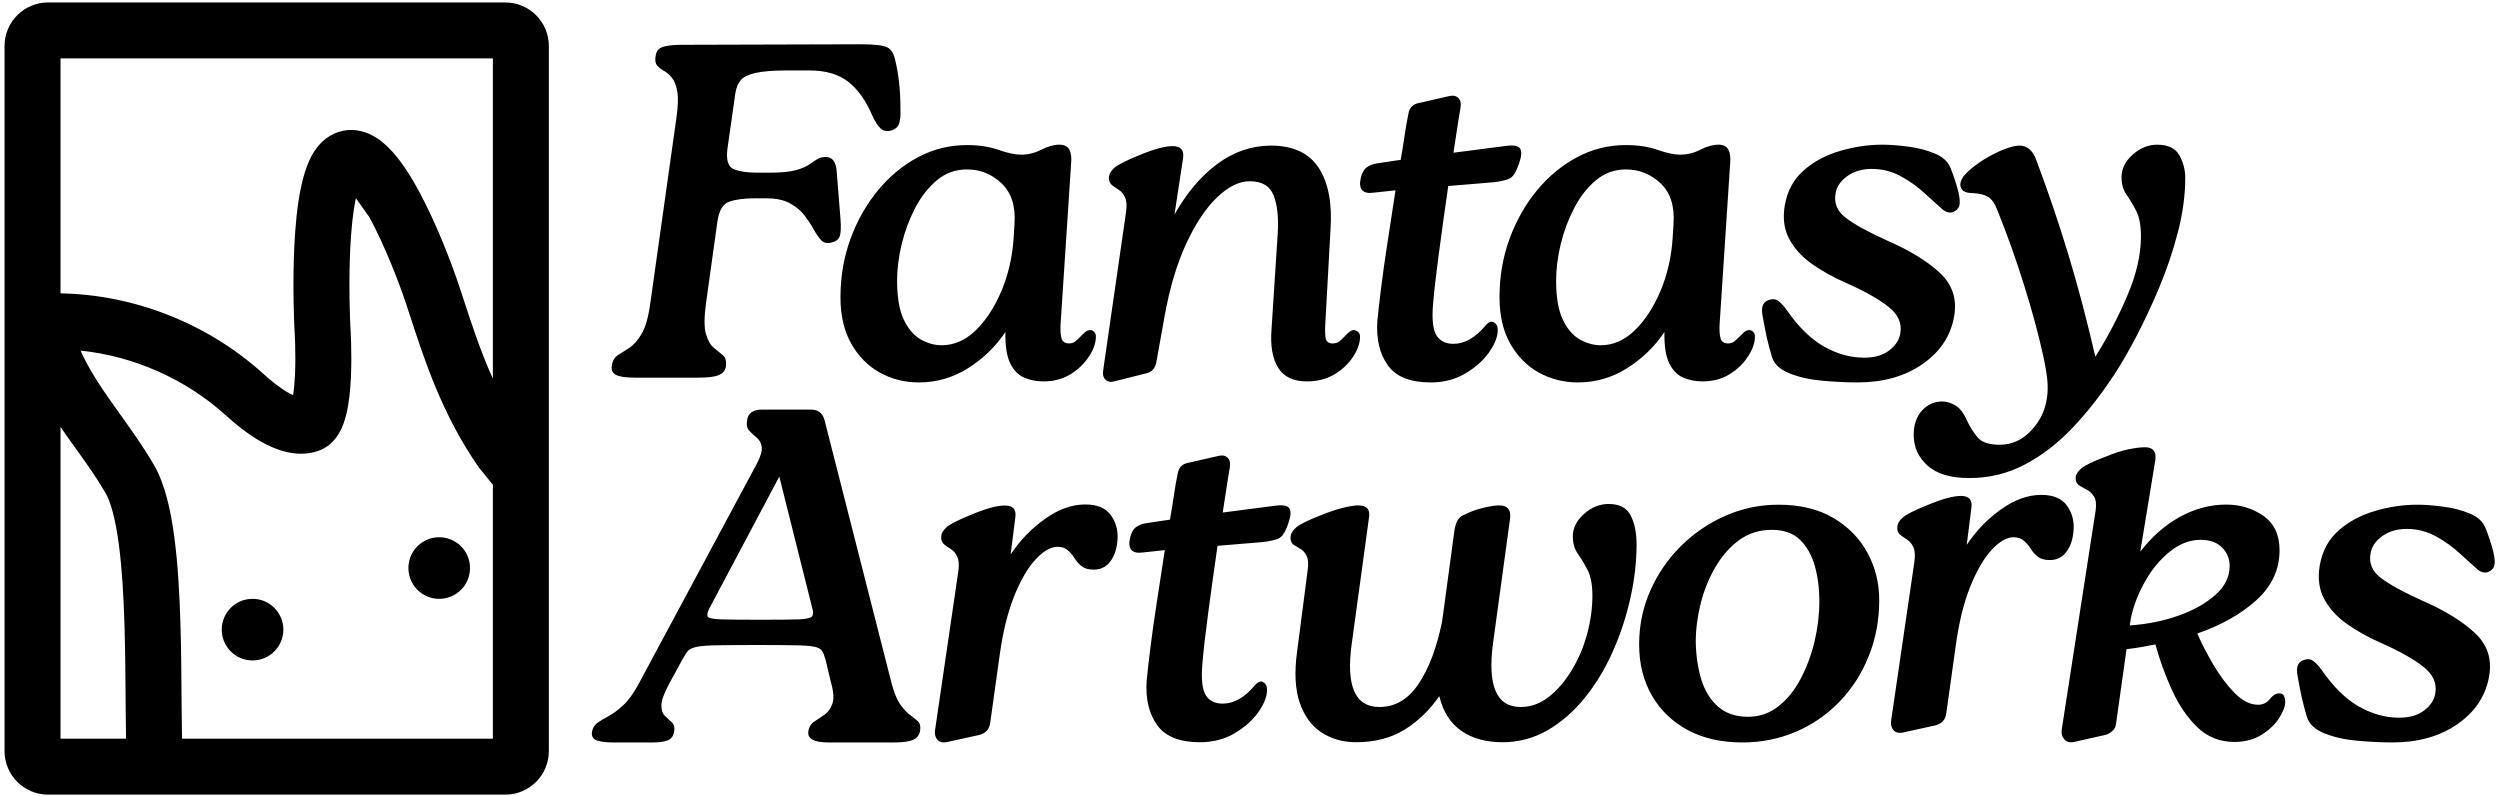 <?xml version="1.0" encoding="UTF-8" standalone="no"?>
<svg width="402" height="128" viewBox="0 0 402 128" fill="none" xmlns="http://www.w3.org/2000/svg">
<path fill-rule="evenodd" clip-rule="evenodd" d="M9.73 47.173V9.395H79.254V60.896C77.309 56.586 75.896 52.273 74.565 48.214L74.565 48.214L74.564 48.212L74.563 48.209L74.561 48.201L74.56 48.199L74.558 48.194C74.319 47.463 74.082 46.739 73.845 46.026C72.591 42.254 70.133 35.83 67.302 30.627C65.917 28.081 64.256 25.473 62.391 23.655C61.461 22.749 60.204 21.762 58.629 21.248C56.87 20.675 54.865 20.758 53.034 21.856C51.326 22.881 50.35 24.495 49.78 25.722C49.17 27.034 48.744 28.515 48.431 29.963C47.802 32.869 47.488 36.307 47.332 39.504C47.017 45.939 47.312 52.132 47.345 52.796C47.345 52.796 47.352 52.92 47.355 52.966C47.384 53.411 47.59 56.856 47.435 60.25C47.377 61.511 47.275 62.643 47.128 63.555C46.938 63.467 46.724 63.358 46.486 63.225C45.073 62.438 43.599 61.246 42.42 60.174C33.487 52.061 21.66 47.374 9.73 47.173ZM9.73 68.654V118.777H20.269C20.242 117.392 20.226 115.931 20.213 114.43C20.206 113.637 20.199 112.829 20.193 112.008L20.193 112.006V112.006C20.166 108.37 20.136 104.49 20.022 100.631C19.882 95.895 19.617 91.326 19.096 87.452C18.554 83.428 17.802 80.723 16.999 79.327C15.566 76.837 13.989 74.641 12.28 72.26L12.28 72.26L12.28 72.26C11.46 71.118 10.61 69.934 9.73 68.654ZM29.271 118.777H79.254V77.951L77.062 75.249L76.97 75.118C71.168 66.821 68.254 57.891 66.019 51.042C65.773 50.289 65.536 49.562 65.304 48.863C64.141 45.365 61.878 39.489 59.397 34.928L57.228 31.866C56.753 34.062 56.468 36.931 56.321 39.944C56.029 45.927 56.305 51.766 56.334 52.345L56.335 52.358L56.337 52.39C56.371 52.921 56.604 56.761 56.426 60.66C56.338 62.58 56.142 64.744 55.692 66.598C55.469 67.514 55.132 68.581 54.575 69.561C54.045 70.493 52.998 71.901 51.123 72.526C47.6 73.701 44.169 72.237 42.106 71.088C39.812 69.81 37.747 68.089 36.369 66.836C29.885 60.948 21.526 57.265 12.959 56.376C13.862 58.444 15.092 60.51 16.556 62.687C17.34 63.853 18.246 65.12 19.196 66.449L19.197 66.449L19.197 66.449L19.197 66.45L19.197 66.45C21.096 69.106 23.172 72.008 24.8 74.84C26.536 77.857 27.452 82.067 28.015 86.252C28.598 90.586 28.874 95.517 29.018 100.365C29.135 104.332 29.166 108.334 29.193 111.974V111.974L29.193 111.978C29.199 112.788 29.206 113.58 29.212 114.35C29.226 115.944 29.244 117.426 29.271 118.777ZM0.73 7.395C0.73 3.529 3.864 0.395 7.73 0.395H81.254C85.12 0.395 88.254 3.529 88.254 7.395V120.777C88.254 124.643 85.12 127.777 81.254 127.777H7.73C3.864 127.777 0.73 124.643 0.73 120.777V7.395ZM144.794 17.684C144.835 18.548 144.762 19.262 144.585 19.829C144.419 20.387 144.002 20.767 143.335 20.975C142.627 21.173 142.049 21.069 141.606 20.663C141.174 20.262 140.731 19.574 140.273 18.6C139.257 16.199 137.971 14.387 136.419 13.163C134.861 11.944 132.783 11.329 130.189 11.329H126.585C124.346 11.329 122.653 11.465 121.502 11.725C120.361 11.975 119.57 12.361 119.127 12.871C118.695 13.371 118.403 14.059 118.252 14.934L116.96 24.017C116.752 25.756 117.09 26.819 117.981 27.204C118.882 27.579 120.174 27.767 121.856 27.767H123.773C125.549 27.767 126.908 27.642 127.856 27.392C128.799 27.142 129.523 26.85 130.023 26.517C130.533 26.184 130.971 25.892 131.335 25.642C131.695 25.381 132.179 25.246 132.794 25.246C133.861 25.246 134.445 26.038 134.544 27.621L135.148 35.184C135.257 36.616 135.21 37.574 135.002 38.059C134.794 38.548 134.335 38.866 133.627 39.017C132.96 39.173 132.424 39.033 132.023 38.6C131.616 38.158 131.221 37.579 130.835 36.871C130.445 36.163 129.96 35.428 129.377 34.663C128.794 33.887 128.012 33.236 127.044 32.704C126.085 32.163 124.814 31.892 123.231 31.892H121.314C119.632 31.892 118.278 32.074 117.252 32.434C116.236 32.798 115.606 33.866 115.356 35.642L113.523 48.788C113.215 51.038 113.215 52.684 113.523 53.725C113.825 54.767 114.257 55.512 114.814 55.954C115.366 56.387 115.846 56.783 116.252 57.142C116.669 57.491 116.825 58.074 116.731 58.892C116.632 59.559 116.252 60.033 115.585 60.309C114.919 60.59 113.846 60.725 112.377 60.725H102.127C100.695 60.725 99.689 60.59 99.106 60.309C98.523 60.033 98.278 59.559 98.377 58.892C98.471 58.074 98.783 57.491 99.314 57.142C99.856 56.783 100.471 56.387 101.169 55.954C101.861 55.512 102.523 54.767 103.148 53.725C103.783 52.684 104.257 51.038 104.564 48.788L108.773 18.913C109.033 17.069 109.075 15.652 108.898 14.663C108.715 13.663 108.419 12.928 108.002 12.454C107.596 11.97 107.179 11.616 106.752 11.392C106.32 11.158 105.96 10.871 105.669 10.538C105.387 10.204 105.304 9.704 105.419 9.038C105.512 8.277 105.887 7.783 106.544 7.559C107.21 7.324 108.257 7.204 109.689 7.204L138.439 7.121C140.632 7.121 142.049 7.288 142.689 7.621C143.325 7.954 143.741 8.632 143.939 9.642C144.2 10.673 144.408 11.85 144.564 13.184C144.715 14.507 144.794 16.006 144.794 17.684ZM175.961 53.391C175.763 53.182 175.544 53.078 175.294 53.078C174.93 53.078 174.586 53.26 174.253 53.62C173.919 53.969 173.555 54.323 173.169 54.682C172.794 55.047 172.378 55.224 171.919 55.224C171.253 55.224 170.841 54.948 170.69 54.391C170.534 53.823 170.487 53.052 170.544 52.078L172.232 26.328C172.326 25.359 172.237 24.609 171.961 24.078C171.68 23.537 171.133 23.266 170.315 23.266C169.451 23.266 168.492 23.537 167.44 24.078C166.398 24.609 165.315 24.87 164.19 24.87C163.232 24.87 162.023 24.615 160.565 24.099C159.107 23.588 157.409 23.328 155.482 23.328C152.674 23.328 150.049 23.984 147.607 25.287C145.159 26.594 143.008 28.38 141.148 30.641C139.284 32.906 137.82 35.505 136.753 38.432C135.68 41.365 135.148 44.49 135.148 47.807C135.148 50.714 135.716 53.182 136.857 55.224C138.008 57.266 139.534 58.823 141.44 59.891C143.357 60.958 145.461 61.495 147.753 61.495C150.612 61.495 153.253 60.729 155.669 59.203C158.086 57.677 160.086 55.74 161.669 53.391C161.628 55.531 161.867 57.177 162.398 58.328C162.94 59.469 163.674 60.255 164.607 60.682C165.549 61.109 166.612 61.328 167.794 61.328C169.419 61.328 170.841 60.958 172.065 60.224C173.284 59.49 174.263 58.573 175.003 57.474C175.753 56.38 176.154 55.344 176.211 54.37C176.253 53.911 176.169 53.589 175.961 53.391ZM156.898 53.12C155.242 54.719 153.419 55.516 151.419 55.516C150.253 55.516 149.107 55.193 147.982 54.536C146.867 53.87 145.966 52.786 145.273 51.286C144.591 49.776 144.253 47.719 144.253 45.12C144.253 43.245 144.503 41.276 145.003 39.203C145.513 37.135 146.242 35.198 147.19 33.391C148.133 31.588 149.294 30.115 150.669 28.974C152.044 27.823 153.648 27.245 155.482 27.245C157.617 27.245 159.482 27.995 161.065 29.495C162.648 30.995 163.336 33.198 163.128 36.099L162.982 38.391C162.773 41.406 162.117 44.214 161.023 46.807C159.924 49.406 158.549 51.51 156.898 53.12ZM217.69 53.081C217.94 53.081 218.175 53.185 218.399 53.393C218.633 53.591 218.732 53.914 218.69 54.372C218.633 55.346 218.237 56.383 217.503 57.477C216.763 58.575 215.774 59.492 214.524 60.227C213.274 60.961 211.805 61.331 210.128 61.331C207.972 61.331 206.44 60.596 205.524 59.122C204.607 57.654 204.253 55.591 204.461 52.935L205.461 37.477C205.612 34.935 205.388 32.914 204.794 31.414C204.211 29.904 202.925 29.143 200.94 29.143C199.258 29.143 197.508 30.013 195.69 31.747C193.883 33.487 192.232 35.971 190.732 39.206C189.232 42.445 188.07 46.352 187.253 50.935L185.961 58.122C185.805 59.195 185.242 59.831 184.274 60.039L179.149 61.331C178.534 61.482 178.065 61.378 177.732 61.018C177.399 60.675 177.284 60.164 177.399 59.497L181.065 34.122C181.216 33.055 181.159 32.258 180.899 31.727C180.649 31.185 180.32 30.789 179.919 30.539C179.513 30.279 179.149 30.018 178.815 29.768C178.482 29.508 178.315 29.122 178.315 28.622C178.315 28.055 178.591 27.518 179.149 27.018C179.716 26.508 181.013 25.841 183.044 25.018C185.445 24.008 187.284 23.497 188.565 23.497C189.883 23.497 190.44 24.159 190.232 25.477L188.857 34.497C190.8 31.039 193.091 28.331 195.732 26.372C198.383 24.404 201.263 23.414 204.378 23.414C207.945 23.414 210.508 24.617 212.065 27.018C213.617 29.409 214.242 32.742 213.94 37.018L213.107 52.081C213.05 53.055 213.07 53.825 213.169 54.393C213.279 54.95 213.659 55.227 214.315 55.227C214.826 55.227 215.263 55.05 215.628 54.685L216.69 53.622C217.05 53.263 217.383 53.081 217.69 53.081ZM241.898 23.496L233.71 24.558C233.919 23.241 234.111 21.985 234.294 20.787C234.471 19.579 234.658 18.412 234.856 17.287C234.965 16.579 234.84 16.058 234.481 15.725C234.116 15.392 233.632 15.303 233.023 15.454L228.294 16.537C227.221 16.694 226.611 17.303 226.46 18.371C226.252 19.345 226.054 20.454 225.877 21.704C225.695 22.944 225.481 24.277 225.231 25.704L221.564 26.246C220.856 26.345 220.262 26.558 219.794 26.892C219.335 27.225 219.007 27.803 218.814 28.621C218.398 30.454 219.111 31.241 220.96 30.975L224.398 30.6C224.051 32.889 223.697 35.188 223.342 37.495L223.127 38.892C222.695 41.673 222.34 44.183 222.064 46.433C221.783 48.673 221.59 50.402 221.481 51.621C221.283 54.527 221.846 56.902 223.169 58.746C224.486 60.579 226.778 61.496 230.044 61.496C232.137 61.496 233.986 61.022 235.585 60.079C237.195 59.136 238.471 58.006 239.419 56.683C240.361 55.35 240.835 54.152 240.835 53.079C240.835 52.47 240.627 52.053 240.21 51.829C239.804 51.595 239.346 51.782 238.835 52.392C237.21 54.324 235.502 55.287 233.71 55.287C232.445 55.287 231.528 54.824 230.96 53.892C230.403 52.949 230.231 51.277 230.439 48.871C230.59 46.985 230.898 44.308 231.356 40.85C231.814 37.381 232.32 33.735 232.877 29.912L240.148 29.308C241.158 29.199 241.986 29.017 242.627 28.767C243.262 28.517 243.814 27.678 244.273 26.246C244.674 25.121 244.721 24.329 244.419 23.871C244.111 23.412 243.273 23.287 241.898 23.496ZM281.267 53.078C281.517 53.078 281.736 53.182 281.934 53.391C282.142 53.589 282.225 53.911 282.184 54.37C282.126 55.344 281.725 56.38 280.975 57.474C280.236 58.573 279.257 59.49 278.038 60.224C276.814 60.958 275.392 61.328 273.767 61.328C272.585 61.328 271.522 61.109 270.579 60.682C269.647 60.255 268.913 59.469 268.371 58.328C267.84 57.177 267.6 55.531 267.642 53.391C266.059 55.74 264.059 57.677 261.642 59.203C259.225 60.729 256.585 61.495 253.725 61.495C251.434 61.495 249.329 60.958 247.413 59.891C245.507 58.823 243.98 57.266 242.829 55.224C241.689 53.182 241.121 50.714 241.121 47.807C241.121 44.49 241.652 41.365 242.725 38.432C243.793 35.505 245.257 32.906 247.121 30.641C248.98 28.38 251.132 26.594 253.579 25.287C256.022 23.984 258.647 23.328 261.454 23.328C263.382 23.328 265.079 23.588 266.538 24.099C267.996 24.615 269.204 24.87 270.163 24.87C271.288 24.87 272.371 24.609 273.413 24.078C274.465 23.537 275.423 23.266 276.288 23.266C277.105 23.266 277.652 23.537 277.934 24.078C278.21 24.609 278.298 25.359 278.204 26.328L276.517 52.078C276.46 53.052 276.507 53.823 276.663 54.391C276.814 54.948 277.225 55.224 277.892 55.224C278.35 55.224 278.767 55.047 279.142 54.682C279.527 54.323 279.892 53.969 280.225 53.62C280.559 53.26 280.902 53.078 281.267 53.078ZM257.392 55.516C259.392 55.516 261.215 54.719 262.871 53.12C264.522 51.51 265.897 49.406 266.996 46.807C268.09 44.214 268.746 41.406 268.954 38.391L269.1 36.099C269.309 33.198 268.621 30.995 267.038 29.495C265.454 27.995 263.59 27.245 261.454 27.245C259.621 27.245 258.017 27.823 256.642 28.974C255.267 30.115 254.105 31.588 253.163 33.391C252.215 35.198 251.486 37.135 250.975 39.203C250.475 41.276 250.225 43.245 250.225 45.12C250.225 47.719 250.564 49.776 251.246 51.286C251.939 52.786 252.84 53.87 253.954 54.536C255.079 55.193 256.225 55.516 257.392 55.516ZM293.066 61.224C295.077 61.401 296.952 61.495 298.691 61.495C302.816 61.495 306.295 60.516 309.129 58.557C311.962 56.589 313.655 54.047 314.212 50.932C314.722 48.13 313.972 45.786 311.962 43.911C309.946 42.026 307.129 40.286 303.504 38.703C300.446 37.328 298.217 36.109 296.816 35.036C295.41 33.969 294.863 32.641 295.17 31.057C295.321 30.047 295.931 29.141 297.004 28.349C298.071 27.557 299.399 27.162 300.983 27.162C302.66 27.162 304.222 27.557 305.67 28.349C307.129 29.141 308.472 30.12 309.712 31.287C310.879 32.359 311.738 33.135 312.295 33.62C312.863 34.109 313.426 34.276 313.983 34.12C314.535 33.911 314.889 33.578 315.045 33.12C315.196 32.661 315.149 31.901 314.899 30.828C314.592 29.609 314.181 28.359 313.67 27.078C313.264 26.01 312.41 25.213 311.108 24.682C309.816 24.141 308.389 23.776 306.837 23.578C305.28 23.37 303.889 23.266 302.67 23.266C300.42 23.266 298.16 23.599 295.899 24.266C293.634 24.922 291.681 25.963 290.045 27.391C288.42 28.823 287.405 30.682 287.004 32.974C286.639 35.057 286.879 36.88 287.712 38.432C288.556 39.99 289.78 41.328 291.379 42.453C292.988 43.578 294.764 44.573 296.712 45.432C299.712 46.755 302.009 48.036 303.608 49.286C305.217 50.536 305.868 51.984 305.566 53.62C305.41 54.635 304.827 55.536 303.816 56.328C302.801 57.12 301.446 57.516 299.754 57.516C297.571 57.516 295.42 56.922 293.295 55.724C291.181 54.516 289.212 52.594 287.379 49.953C286.863 49.234 286.399 48.719 285.983 48.411C285.577 48.109 285.129 48.031 284.629 48.182C283.556 48.432 283.149 49.255 283.399 50.641C283.649 52.057 283.884 53.281 284.108 54.307C284.342 55.323 284.613 56.344 284.92 57.37C285.28 58.536 286.222 59.427 287.754 60.036C289.28 60.651 291.051 61.042 293.066 61.224ZM346.868 23.266C348.603 23.266 349.79 23.828 350.431 24.953C351.066 26.078 351.389 27.302 351.389 28.62C351.389 31.37 350.993 34.281 350.202 37.349C349.41 40.406 348.4 43.385 347.181 46.286C345.957 49.193 344.707 51.859 343.431 54.286C342.15 56.703 341.004 58.677 339.993 60.203C337.895 63.411 335.66 66.266 333.285 68.766C330.921 71.266 328.368 73.234 325.618 74.682C322.868 76.141 319.879 76.87 316.66 76.87C313.66 76.87 311.426 76.203 309.952 74.87C308.467 73.547 307.723 71.896 307.723 69.912C307.723 68.271 308.176 66.963 309.077 65.995C309.967 65.037 311.046 64.557 312.306 64.557C313.03 64.557 313.743 64.771 314.452 65.203C315.16 65.63 315.77 66.438 316.285 67.62C316.796 68.688 317.379 69.604 318.035 70.37C318.702 71.13 319.874 71.516 321.556 71.516C323.499 71.516 325.181 70.755 326.598 69.245C328.025 67.745 328.874 66 329.139 64.016C329.29 63.099 329.311 62.12 329.202 61.078C329.103 60.036 328.874 58.698 328.514 57.057C327.749 53.599 326.728 49.844 325.452 45.786C324.186 41.734 322.764 37.74 321.181 33.807C320.775 32.74 320.29 32.031 319.723 31.682C319.165 31.323 318.353 31.115 317.285 31.057C315.91 31.057 315.223 30.599 315.223 29.682C315.223 29.073 315.587 28.412 316.327 27.703C317.061 26.995 317.962 26.307 319.035 25.641C320.103 24.974 321.16 24.443 322.202 24.037C323.254 23.62 324.087 23.412 324.702 23.412C325.921 23.412 326.811 24.13 327.368 25.557C329.311 30.713 331.061 35.865 332.618 41.016C334.171 46.156 335.608 51.609 336.931 57.37C338.973 54.109 340.702 50.797 342.118 47.432C343.546 44.073 344.264 40.932 344.264 38.016C344.264 36.24 344.004 34.865 343.493 33.891C342.993 32.922 342.473 32.052 341.931 31.287C341.4 30.526 341.139 29.588 341.139 28.474C341.139 27.141 341.733 25.943 342.931 24.87C344.124 23.802 345.436 23.266 346.868 23.266ZM98.562 119.384H105.062C105.979 119.384 106.739 119.275 107.354 119.051C107.963 118.816 108.317 118.316 108.416 117.551C108.51 116.941 108.38 116.467 108.02 116.134C107.671 115.801 107.301 115.462 106.916 115.113C106.541 114.754 106.354 114.191 106.354 113.426C106.354 112.665 106.76 111.52 107.583 109.988L109.791 105.926C110.093 105.374 110.385 104.941 110.666 104.634C110.958 104.332 111.458 104.113 112.166 103.988C112.874 103.853 113.963 103.775 115.437 103.759C116.921 103.733 119.02 103.717 121.729 103.717C124.322 103.717 126.333 103.733 127.749 103.759C129.176 103.775 130.229 103.853 130.895 103.988C131.562 104.113 131.989 104.342 132.187 104.676C132.395 104.999 132.572 105.441 132.729 106.009L133.645 109.822C134.062 111.311 134.124 112.436 133.833 113.197C133.551 113.962 133.135 114.54 132.583 114.926L132.236 115.159L132.233 115.161C131.796 115.456 131.365 115.746 130.937 116.03C130.395 116.379 130.072 116.915 129.979 117.634C129.822 118.801 130.895 119.384 133.187 119.384H143.812C145.187 119.384 146.192 119.249 146.833 118.967C147.468 118.691 147.843 118.191 147.958 117.467C148.051 116.816 147.947 116.337 147.645 116.03C147.338 115.728 146.926 115.395 146.416 115.03C145.9 114.671 145.364 114.108 144.812 113.342C144.255 112.582 143.77 111.405 143.354 109.822L132.583 67.551C132.275 66.426 131.562 65.863 130.437 65.863H122.562C121.031 65.863 120.218 66.478 120.124 67.697C120.01 68.363 120.135 68.894 120.499 69.28C120.859 69.655 121.255 70.025 121.687 70.384C122.114 70.733 122.38 71.212 122.479 71.822C122.588 72.436 122.338 73.332 121.729 74.509L102.687 109.988C101.864 111.52 101.031 112.665 100.187 113.426C99.353 114.191 98.572 114.77 97.853 115.155C97.145 115.53 96.557 115.884 96.083 116.217C95.598 116.551 95.301 117.046 95.187 117.697C95.093 118.363 95.348 118.816 95.958 119.051C96.572 119.275 97.437 119.384 98.562 119.384ZM128.479 99.593C127.281 99.634 125.234 99.655 122.333 99.655C119.275 99.655 117.109 99.634 115.833 99.593C114.551 99.54 113.864 99.374 113.77 99.093C113.671 98.801 113.796 98.332 114.145 97.676L125.312 76.634L130.583 97.676C130.791 98.332 130.791 98.801 130.583 99.093C130.385 99.374 129.687 99.54 128.479 99.593ZM174.507 81.117C176.434 81.117 177.809 81.695 178.632 82.846C179.45 84.003 179.804 85.315 179.695 86.784C179.596 88.216 179.216 89.378 178.549 90.263C177.893 91.154 177.007 91.596 175.882 91.596C175.059 91.596 174.424 91.424 173.966 91.076C173.507 90.716 173.122 90.294 172.82 89.805C172.512 89.32 172.153 88.888 171.736 88.513C171.33 88.128 170.778 87.93 170.07 87.93C168.945 87.93 167.757 88.612 166.507 89.971C165.257 91.32 164.111 93.294 163.07 95.888C162.028 98.487 161.247 101.669 160.736 105.43L159.216 116.305C159.059 117.32 158.45 117.951 157.382 118.201L152.174 119.346C151.559 119.456 151.091 119.331 150.757 118.971C150.424 118.607 150.283 118.128 150.341 117.513L154.091 91.909C154.242 90.841 154.184 90.044 153.924 89.513C153.674 88.971 153.346 88.576 152.945 88.326C152.538 88.065 152.174 87.805 151.841 87.555C151.507 87.294 151.341 86.909 151.341 86.409C151.341 85.841 151.617 85.305 152.174 84.805C152.742 84.294 154.038 83.628 156.07 82.805C158.471 81.794 160.309 81.284 161.591 81.284C162.908 81.284 163.466 81.945 163.257 83.263L162.507 89.159C164.033 86.867 165.882 84.961 168.049 83.43C170.216 81.888 172.367 81.117 174.507 81.117ZM204.8 81.351L196.613 82.414C196.821 81.096 197.014 79.841 197.196 78.643C197.373 77.434 197.56 76.268 197.758 75.143C197.868 74.434 197.743 73.914 197.383 73.58C197.019 73.247 196.534 73.159 195.925 73.309L191.196 74.393C190.123 74.549 189.514 75.159 189.363 76.226C189.154 77.2 188.956 78.309 188.779 79.559C188.597 80.799 188.383 82.132 188.133 83.559L184.467 84.101C183.758 84.2 183.165 84.414 182.696 84.747C182.238 85.08 181.909 85.659 181.717 86.476C181.3 88.309 182.014 89.096 183.863 88.83L187.3 88.455C186.953 90.744 186.599 93.043 186.244 95.35L186.029 96.747C185.597 99.528 185.243 102.039 184.967 104.289C184.685 106.528 184.493 108.257 184.383 109.476C184.185 112.382 184.748 114.757 186.071 116.601C187.389 118.435 189.68 119.351 192.946 119.351C195.04 119.351 196.889 118.877 198.488 117.935C200.097 116.992 201.373 115.862 202.321 114.539C203.264 113.205 203.738 112.007 203.738 110.935C203.738 110.325 203.529 109.908 203.113 109.685C202.706 109.45 202.248 109.638 201.738 110.247C200.113 112.179 198.404 113.143 196.613 113.143C195.347 113.143 194.43 112.679 193.863 111.747C193.305 110.804 193.133 109.132 193.342 106.726C193.493 104.841 193.8 102.164 194.258 98.705C194.717 95.237 195.222 91.591 195.779 87.768L203.05 87.164C204.06 87.054 204.889 86.872 205.529 86.622C206.165 86.372 206.717 85.534 207.175 84.101C207.576 82.976 207.623 82.184 207.321 81.726C207.014 81.268 206.175 81.143 204.8 81.351ZM258.661 81.039C260.396 81.039 261.578 81.654 262.203 82.872C262.839 84.096 263.161 85.654 263.161 87.539C263.161 90.346 262.828 93.227 262.161 96.185C261.505 99.143 260.568 101.997 259.349 104.747C258.125 107.497 256.63 109.971 254.87 112.164C253.104 114.362 251.104 116.112 248.87 117.414C246.63 118.706 244.208 119.352 241.599 119.352C238.943 119.352 236.734 118.737 234.974 117.518C233.224 116.299 232.042 114.435 231.432 111.935C229.901 114.174 228.042 115.971 225.849 117.331C223.667 118.674 221.068 119.352 218.057 119.352C215.974 119.352 214.125 118.831 212.516 117.789C210.901 116.737 209.729 115.138 208.995 112.997C208.255 110.862 208.12 108.112 208.578 104.747L210.266 91.747C210.417 90.68 210.359 89.888 210.099 89.372C209.849 88.862 209.516 88.492 209.099 88.268C208.693 88.034 208.328 87.805 207.995 87.581C207.672 87.346 207.516 86.977 207.516 86.477C207.516 85.909 207.792 85.372 208.349 84.872C208.901 84.362 210.229 83.695 212.328 82.872C213.589 82.362 214.755 81.966 215.828 81.685C216.911 81.409 217.776 81.268 218.432 81.268C219.807 81.268 220.37 81.956 220.12 83.331L217.37 103.435C216.396 110.268 217.875 113.685 221.807 113.685C224.349 113.685 226.443 112.451 228.099 109.977C229.766 107.508 231.026 104.159 231.891 99.935L233.807 85.789C233.901 84.914 234.078 84.237 234.328 83.747C234.589 83.263 235.057 82.893 235.724 82.643C236.526 82.242 237.453 81.914 238.495 81.664C239.547 81.404 240.411 81.268 241.078 81.268C242.396 81.268 242.979 81.956 242.828 83.331L240.078 103.435C239.161 110.268 240.641 113.685 244.516 113.685C246.141 113.685 247.641 113.154 249.016 112.081C250.391 111.013 251.609 109.602 252.682 107.852C253.766 106.091 254.599 104.154 255.182 102.039C255.766 99.914 256.057 97.831 256.057 95.789C256.057 94.013 255.797 92.638 255.286 91.664C254.786 90.695 254.266 89.826 253.724 89.06C253.182 88.299 252.911 87.362 252.911 86.247C252.911 84.914 253.505 83.716 254.703 82.643C255.911 81.576 257.229 81.039 258.661 81.039ZM271.408 117.406C273.876 118.724 276.793 119.385 280.158 119.385C283.21 119.385 286.079 118.812 288.762 117.677C291.439 116.526 293.788 114.906 295.803 112.823C297.814 110.729 299.376 108.292 300.491 105.51C301.616 102.734 302.178 99.734 302.178 96.51C302.178 93.719 301.538 91.167 300.262 88.844C298.996 86.526 297.163 84.667 294.762 83.26C292.371 81.859 289.439 81.156 285.97 81.156C282.97 81.156 280.116 81.755 277.408 82.948C274.71 84.146 272.329 85.776 270.262 87.844C268.189 89.901 266.559 92.281 265.366 94.99C264.168 97.688 263.574 100.568 263.574 103.635C263.574 106.75 264.262 109.49 265.637 111.865C267.012 114.229 268.934 116.073 271.408 117.406ZM285.97 113.573C284.538 114.698 282.908 115.26 281.074 115.26C279.142 115.26 277.553 114.729 276.303 113.656C275.053 112.573 274.142 111.115 273.574 109.281C273.017 107.448 272.72 105.438 272.678 103.24C272.678 101.214 272.939 99.146 273.47 97.031C274.012 94.906 274.803 92.958 275.845 91.177C276.887 89.385 278.158 87.943 279.658 86.844C281.168 85.75 282.918 85.198 284.908 85.198C286.835 85.198 288.35 85.734 289.449 86.802C290.543 87.875 291.335 89.276 291.824 91.01C292.309 92.75 292.553 94.635 292.553 96.677C292.553 98.818 292.293 100.969 291.783 103.135C291.267 105.302 290.522 107.302 289.553 109.135C288.595 110.969 287.397 112.448 285.97 113.573ZM328.246 79.578C330.173 79.578 331.548 80.156 332.371 81.307C333.188 82.463 333.542 83.776 333.433 85.245C333.334 86.677 332.954 87.838 332.287 88.724C331.631 89.615 330.746 90.057 329.621 90.057C328.798 90.057 328.162 89.885 327.704 89.537C327.246 89.177 326.86 88.755 326.558 88.266C326.251 87.781 325.891 87.349 325.475 86.974C325.068 86.588 324.516 86.391 323.808 86.391C322.683 86.391 321.496 87.073 320.246 88.432C318.996 89.781 317.85 91.755 316.808 94.349C315.766 96.948 314.985 100.13 314.475 103.891L312.954 114.766C312.798 115.781 312.188 116.411 311.121 116.661L305.912 117.807C305.298 117.917 304.829 117.792 304.496 117.432C304.162 117.068 304.022 116.589 304.079 115.974L307.829 90.37C307.98 89.302 307.923 88.505 307.662 87.974C307.412 87.432 307.084 87.037 306.683 86.787C306.277 86.526 305.912 86.266 305.579 86.016C305.246 85.755 305.079 85.37 305.079 84.87C305.079 84.302 305.355 83.766 305.912 83.266C306.48 82.755 307.777 82.088 309.808 81.266C312.209 80.255 314.048 79.745 315.329 79.745C316.647 79.745 317.204 80.406 316.996 81.724L316.246 87.62C317.772 85.328 319.621 83.422 321.787 81.891C323.954 80.349 326.105 79.578 328.246 79.578ZM367.278 111.929C367.153 111.637 366.887 111.491 366.486 111.491C365.971 111.491 365.471 111.799 364.986 112.408C364.497 113.023 363.872 113.325 363.111 113.325C361.83 113.325 360.57 112.694 359.32 111.429C358.08 110.153 356.934 108.627 355.882 106.845C354.841 105.054 353.986 103.398 353.32 101.866C357.153 100.549 360.309 98.772 362.799 96.533C365.299 94.283 366.549 91.606 366.549 88.491C366.549 85.991 365.679 84.147 363.945 82.95C362.221 81.741 360.236 81.137 357.986 81.137C355.387 81.137 352.887 81.804 350.486 83.137C348.096 84.46 345.986 86.319 344.153 88.72L346.591 73.897C346.742 72.579 346.179 71.918 344.903 71.918C344.247 71.918 343.393 72.022 342.341 72.231C341.299 72.428 340.039 72.829 338.57 73.439C336.528 74.204 335.216 74.845 334.632 75.356C334.049 75.871 333.757 76.387 333.757 76.897C333.757 77.397 333.945 77.783 334.32 78.043C334.705 78.293 335.132 78.538 335.591 78.772C336.049 78.996 336.429 79.366 336.736 79.876C337.039 80.376 337.117 81.142 336.966 82.168L331.528 117.304C331.429 117.918 331.559 118.439 331.924 118.866C332.283 119.309 332.82 119.455 333.528 119.304L338.341 118.22C338.799 118.127 339.216 117.924 339.591 117.616C339.976 117.314 340.2 116.903 340.257 116.387L341.945 104.387C342.747 104.293 343.533 104.179 344.299 104.054C345.059 103.918 345.825 103.773 346.591 103.616C347.257 106.075 348.137 108.512 349.236 110.929C350.33 113.345 351.695 115.345 353.32 116.929C354.955 118.512 356.95 119.304 359.299 119.304C360.976 119.304 362.429 118.918 363.653 118.158C364.872 117.398 365.809 116.507 366.466 115.491C367.132 114.465 367.466 113.569 367.466 112.804C367.466 112.502 367.403 112.21 367.278 111.929ZM342.466 100.575L342.632 99.491C343.033 97.507 343.783 95.533 344.882 93.575C345.976 91.606 347.309 89.986 348.882 88.72C350.466 87.444 352.122 86.804 353.861 86.804C355.346 86.804 356.492 87.215 357.299 88.033C358.117 88.84 358.528 89.835 358.528 91.012C358.528 92.752 357.768 94.293 356.257 95.637C354.757 96.986 352.799 98.095 350.382 98.97C347.966 99.835 345.325 100.366 342.466 100.575ZM384.715 119.385C382.975 119.385 381.1 119.292 379.09 119.115C377.074 118.932 375.303 118.542 373.777 117.927C372.246 117.318 371.303 116.427 370.944 115.26C370.636 114.234 370.366 113.214 370.131 112.198C369.907 111.172 369.673 109.948 369.423 108.531C369.173 107.146 369.579 106.323 370.652 106.073C371.152 105.922 371.6 106 372.006 106.302C372.423 106.609 372.886 107.125 373.402 107.844C375.235 110.484 377.204 112.406 379.319 113.615C381.444 114.812 383.595 115.406 385.777 115.406C387.47 115.406 388.824 115.01 389.84 114.219C390.85 113.427 391.433 112.526 391.59 111.51C391.892 109.875 391.241 108.427 389.631 107.177C388.032 105.927 385.735 104.646 382.735 103.323C380.788 102.464 379.011 101.469 377.402 100.344C375.803 99.219 374.579 97.88 373.735 96.323C372.902 94.771 372.663 92.948 373.027 90.865C373.428 88.573 374.444 86.713 376.069 85.281C377.704 83.854 379.657 82.812 381.923 82.156C384.183 81.49 386.444 81.156 388.694 81.156C389.913 81.156 391.303 81.26 392.86 81.469C394.413 81.667 395.84 82.031 397.131 82.573C398.433 83.104 399.288 83.901 399.694 84.969C400.204 86.25 400.616 87.5 400.923 88.719C401.173 89.792 401.22 90.552 401.069 91.01C400.913 91.469 400.558 91.802 400.006 92.01C399.449 92.167 398.886 92 398.319 91.51C397.761 91.026 396.902 90.25 395.735 89.177C394.496 88.01 393.152 87.031 391.694 86.24C390.246 85.448 388.683 85.052 387.006 85.052C385.423 85.052 384.095 85.448 383.027 86.24C381.954 87.031 381.345 87.938 381.194 88.948C380.886 90.531 381.433 91.859 382.84 92.927C384.241 94 386.47 95.219 389.527 96.594C393.152 98.177 395.97 99.917 397.985 101.802C399.996 103.677 400.746 106.021 400.235 108.823C399.678 111.938 397.985 114.479 395.152 116.448C392.319 118.406 388.84 119.385 384.715 119.385ZM45.564 101.247C45.564 103.983 43.346 106.201 40.61 106.201C37.874 106.201 35.656 103.983 35.656 101.247C35.656 98.511 37.874 96.293 40.61 96.293C43.346 96.293 45.564 98.511 45.564 101.247ZM70.626 96.295C73.362 96.295 75.58 94.077 75.58 91.341C75.58 88.605 73.362 86.387 70.626 86.387C67.89 86.387 65.672 88.605 65.672 91.341C65.672 94.077 67.89 96.295 70.626 96.295Z" fill="black"/>
</svg>
